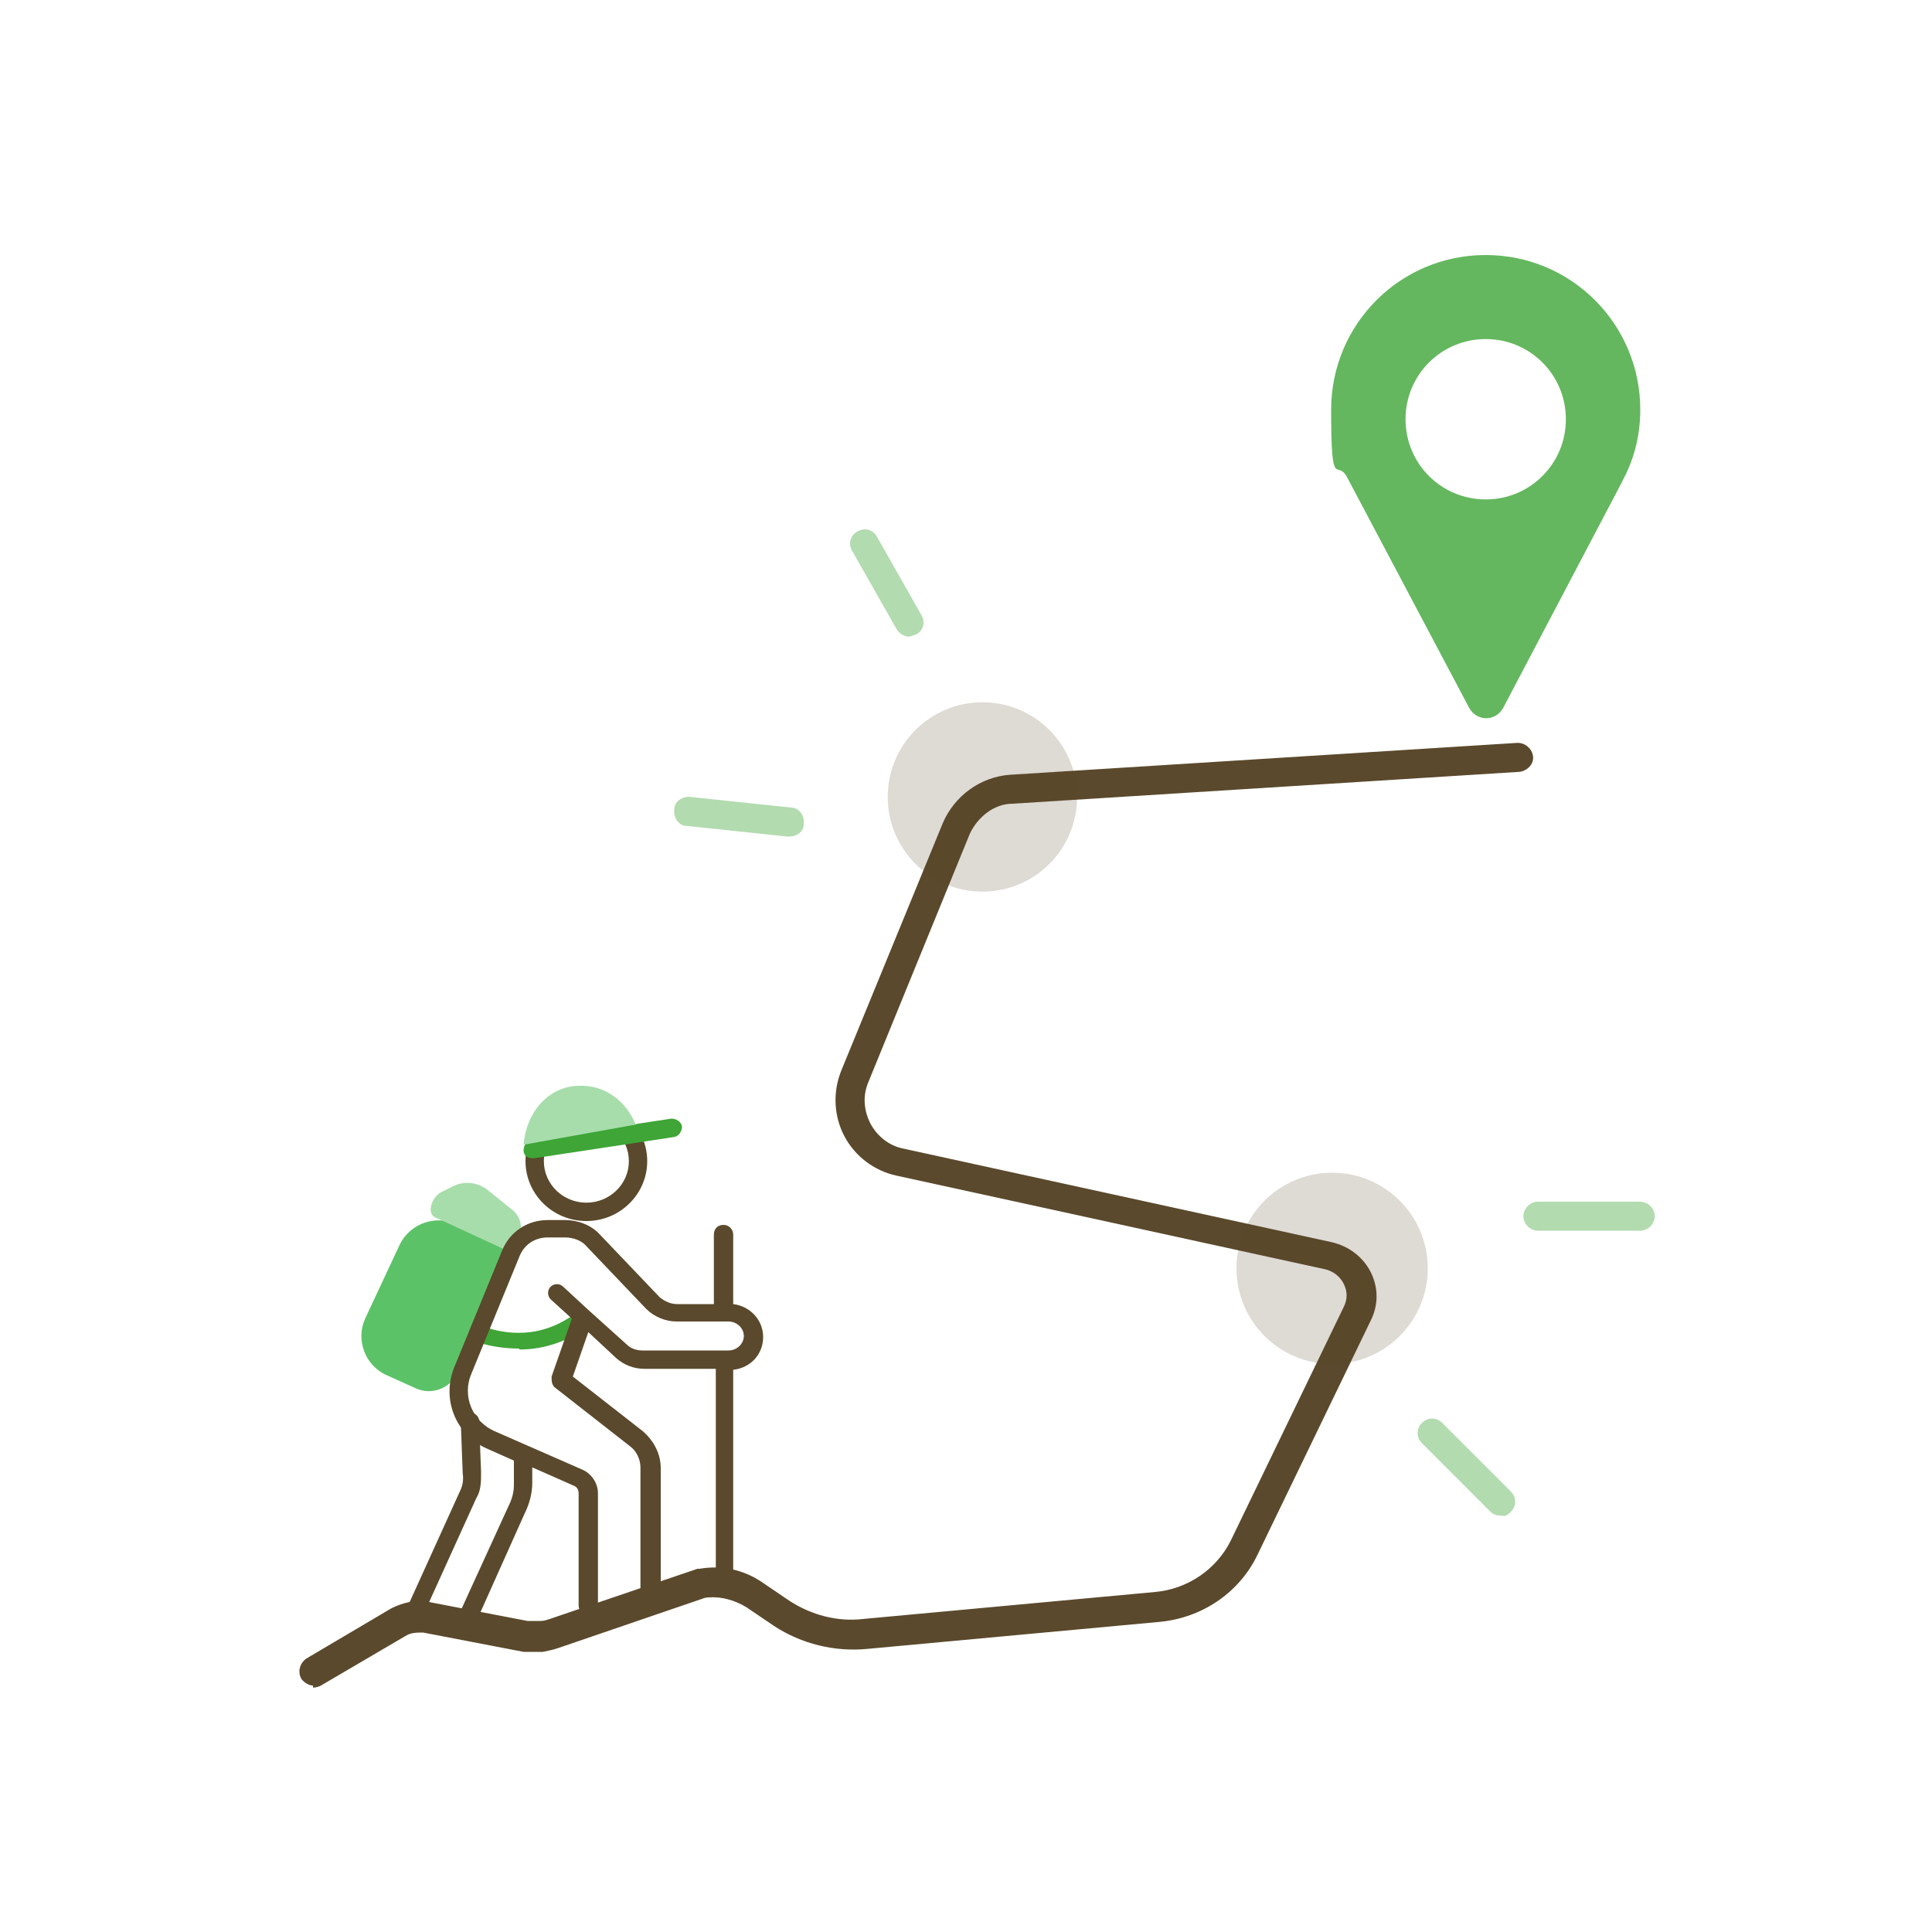 <?xml version="1.0" encoding="UTF-8"?>
<svg id="Layer_1" xmlns="http://www.w3.org/2000/svg" version="1.1" viewBox="0 0 200 200">
  <!-- Generator: Adobe Illustrator 29.5.0, SVG Export Plug-In . SVG Version: 2.1.0 Build 137)  -->
  <defs>
    <style>
      .st0 {
        fill: #a7ddab;
      }

      .st1 {
        opacity: .4;
      }

      .st1, .st2, .st3 {
        isolation: isolate;
      }

      .st4 {
        fill: #5cc268;
      }

      .st5, .st2 {
        fill: #3ea536;
      }

      .st2 {
        opacity: .8;
      }

      .st3 {
        opacity: .2;
      }

      .st3, .st6 {
        fill: #5a492c;
      }
    </style>
  </defs>
  <g>
    <path class="st6" d="M32.5,174.5c-.5,0-1-.3-1.3-.7-.4-.7-.2-1.6.5-2.1l8.8-5.2c1.2-.6,2.5-.9,3.7-.7h0l10.4,2h1.4c.3,0,.6-.1.9-.2l15.3-5.2h.2c2.3-.4,4.6.1,6.5,1.4l2.8,1.9c2.3,1.5,5,2.2,7.6,1.9l30.3-2.8c3.3-.3,6.3-2.3,7.8-5.3l11.7-24.2c.4-.8.4-1.6,0-2.4-.4-.8-1.1-1.3-1.9-1.5l-44.4-9.7c-2.3-.5-4.3-2-5.4-4.1s-1.2-4.6-.3-6.8l10.5-25.6c1.2-2.8,3.9-4.8,7-5l52.5-3.3c.8,0,1.5.6,1.6,1.4s-.6,1.5-1.4,1.6l-52.5,3.3c-1.9,0-3.6,1.4-4.4,3.1l-10.5,25.7c-.6,1.4-.5,2.9.2,4.3.7,1.3,1.9,2.3,3.4,2.6l44.4,9.7c1.7.4,3.2,1.5,4,3.1s.8,3.4,0,5l-11.7,24.2c-1.9,4-5.8,6.6-10.2,7l-30.3,2.8c-3.3.3-6.7-.5-9.6-2.4l-2.8-1.9c-1.3-.8-2.8-1.2-4.3-1l-15.2,5.2c-.6.2-1.1.3-1.6.4h-2l-10.4-2c-.7,0-1.3,0-1.9.4l-8.7,5.1c-.2.1-.5.2-.8.2v-.2ZM56.2,170.7h0ZM56.4,170.7h0Z"/>
    <path class="st2" d="M169.8,42.4c0-8.8-7.1-16-16-16s-16,7.2-16,16,.6,4.9,1.7,7.1h0l12.6,23.8c.8,1.4,2.7,1.4,3.5,0l12.2-23.2s0,0,.1-.2l.2-.4h0c1.1-2.1,1.7-4.5,1.7-7.1h0ZM153.8,51.7c-4.6,0-8.3-3.7-8.3-8.3s3.7-8.3,8.3-8.3,8.3,3.7,8.3,8.3-3.7,8.3-8.3,8.3Z"/>
    <g class="st1">
      <path class="st5" d="M81.7,86.6h-.2l-10.4-1.1c-.8,0-1.4-.8-1.3-1.7,0-.8.8-1.4,1.7-1.3l10.4,1.1c.8,0,1.4.8,1.3,1.7,0,.8-.7,1.3-1.5,1.3Z"/>
    </g>
    <g class="st1">
      <path class="st5" d="M94.1,65.9c-.5,0-1-.3-1.3-.8l-4.6-8.1c-.4-.7-.2-1.6.6-2,.7-.4,1.6-.2,2,.6l4.6,8.1c.4.7.2,1.6-.6,2-.2,0-.5.2-.7.2Z"/>
    </g>
    <g class="st1">
      <path class="st5" d="M169.8,127.4h-10.6c-.8,0-1.5-.7-1.5-1.5s.7-1.5,1.5-1.5h10.6c.8,0,1.5.7,1.5,1.5s-.7,1.5-1.5,1.5Z"/>
    </g>
    <g class="st1">
      <path class="st5" d="M155.4,156.9c-.4,0-.8-.1-1.1-.4l-7.1-7.1c-.6-.6-.6-1.5,0-2.1s1.5-.6,2.1,0l7.1,7.1c.6.6.6,1.5,0,2.1s-.7.4-1.1.4h.1Z"/>
    </g>
    <circle class="st3" cx="137.9" cy="131.3" r="9.9"/>
    <circle class="st3" cx="101.7" cy="82.5" r="9.8"/>
  </g>
  <g>
    <path class="st6" d="M60.7,126.4c-3.5,0-6.3-2.8-6.3-6.2s2.8-6.2,6.3-6.2,6.3,2.8,6.3,6.2-2.8,6.2-6.3,6.2ZM60.7,115.9c-2.4,0-4.4,1.9-4.4,4.3s2,4.3,4.4,4.3,4.4-1.9,4.4-4.3-2-4.3-4.4-4.3Z"/>
    <path class="st6" d="M43.1,167.6h-.4c-.5-.2-.7-.8-.5-1.3l5.4-11.9c.3-.6.4-1.2.3-1.9l-.2-5.3c0-.5.4-1,.9-1s1,.4,1,.9l.2,5.3c0,1,0,1.9-.5,2.7l-5.4,11.9c-.2.4-.5.6-.9.6h.1Z"/>
    <path class="st5" d="M53.7,139.6c-1.4,0-2.8-.2-4.1-.6s-.2,0-.3,0c-.5-.2-.7-.7-.5-1.2s.7-.7,1.2-.5c1.6.6,3.3.8,4.9.6,2.4-.3,4.1-1.5,4.9-2.1s1-.3,1.3.1c.3.4.3,1,0,1.3-2.2,1.6-4.7,2.5-7.3,2.5Z"/>
    <path class="st4" d="M52.8,129.6l-5.4-2.8c-2.2-1.1-4.9-.2-6,2l-3.6,7.7c-1,2.2,0,4.8,2.1,5.8l3.1,1.4c1.7.8,3.7,0,4.4-1.7l5.3-12.4h.1Z"/>
    <path class="st0" d="M52.8,129.6l-7.8-3.6c-.9-.5-.2-2.2.7-2.6l1.2-.6c1.2-.6,2.6-.4,3.6.4l2.6,2.1c.8.7,1.1,1.8.5,2.7l-1,1.7h.2Z"/>
    <path class="st6" d="M78.1,163.4c-.7-.1-1.5-.2-2.2-.2v-21.4c1.8-.2,3.1-1.6,3.1-3.4s-1.4-3.2-3.1-3.4v-7.2c0-.5-.4-1-1-1s-1,.4-1,1v7.2h-3.8c-.7,0-1.3-.3-1.8-.7l-6.2-6.5c-.9-1-2.3-1.5-3.6-1.5h-1.8c-2.1,0-3.9,1.2-4.7,3.1l-5,12.2c-1.3,3.3.2,7,3.5,8.4l2.7,1.2v2.5c0,.8-.2,1.5-.6,2.3l-4.8,10.5c-.2.5,0,1,.5,1.3h.4c.4,0,.7-.2.9-.6l4.7-10.5c.5-1,.8-2.1.8-3.2v-1.6l4.3,1.9c.3.1.5.4.5.8v11.6c0,.5.4,1,1,1s1-.4,1-1v-11.6c0-1.1-.7-2.1-1.7-2.5l-8.9-3.9c-2.4-1-3.5-3.7-2.5-6l5-12.2c.5-1.2,1.6-1.9,2.9-1.9h1.8c.8,0,1.7.3,2.2.9l6.2,6.5c.8.8,2,1.3,3.1,1.3h5.4c.9,0,1.6.7,1.6,1.5s-.7,1.5-1.6,1.5h-8.9c-.6,0-1.2-.2-1.6-.6l-4-3.6h0l-2.6-2.4c-.4-.4-1-.3-1.3,0-.4.4-.3,1,0,1.3l2.2,2-2.1,6c0,.4,0,.8.3,1.1l7.8,6.1c.7.5,1.1,1.4,1.1,2.2v13.2c0,.3,0,.5.3.7.2.2.4.2.6.2s0,0,0,0l6.3-.9c1.3-.2,2.6-.2,3.9,0,.5,0,1-.2,1.1-.8,0-.5-.2-1-.8-1.1l.3.2ZM73.6,163.3l-5.2.8v-12.1c0-1.5-.7-2.8-1.8-3.8l-7.3-5.7,1.6-4.6,2.9,2.7c.8.7,1.8,1.1,2.9,1.1h7.4v21.5h-.5Z"/>
    <path class="st5" d="M55.1,119.9c-.5,0-.9-.3-.9-.8s.3-1,.8-1.1l14.5-2.2c.5,0,1,.3,1.1.8,0,.5-.3,1-.8,1.1l-14.5,2.2h-.2Z"/>
    <path class="st0" d="M65.8,116.4c-1-2.5-3.3-4.1-5.8-4-3.1,0-5.5,2.6-5.8,6.1l11.7-2.1h0Z"/>
  </g>
</svg>